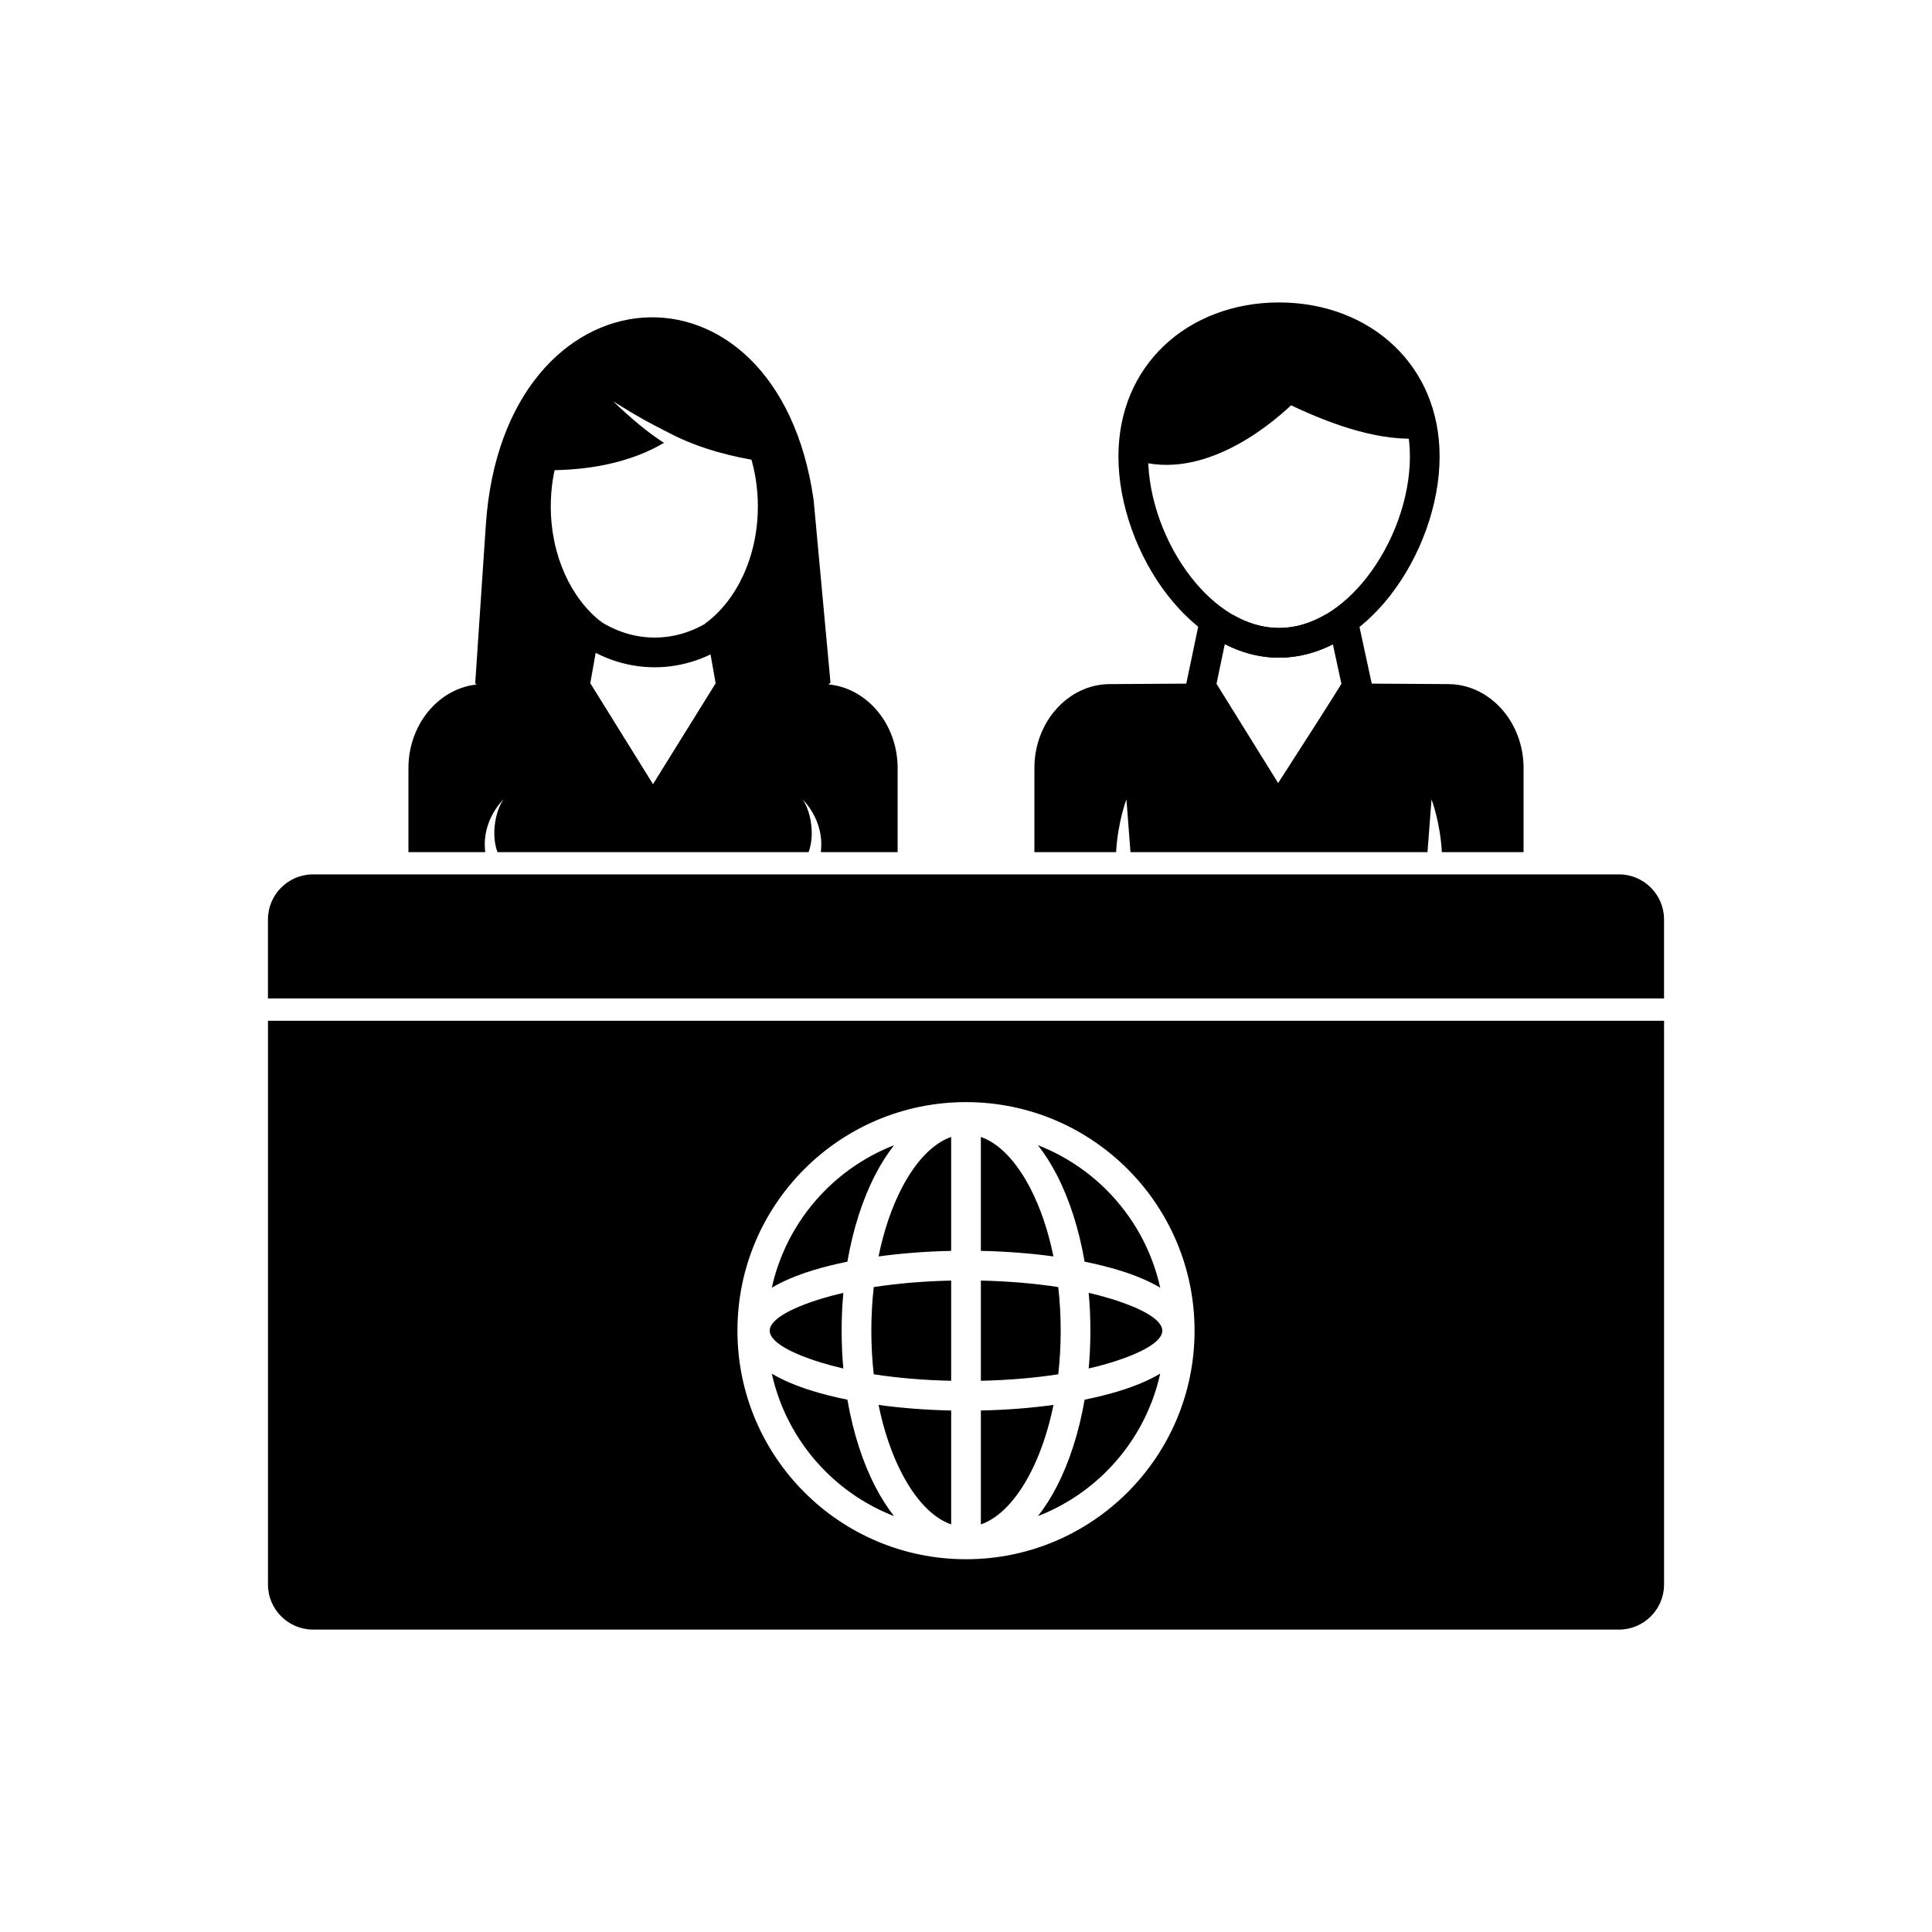 <?xml version="1.0" encoding="UTF-8"?>
<!-- Uploaded to: SVG Repo, www.svgrepo.com, Generator: SVG Repo Mixer Tools -->
<svg fill="#000000" width="800px" height="800px" version="1.1" viewBox="144 144 512 512" xmlns="http://www.w3.org/2000/svg">
 <g>
  <path d="m226.94 375.72h346.12c6.562 0 11.93 5.367 11.93 11.93v20.957h-369.98v-20.957c0-6.562 5.367-11.93 11.93-11.93zm173.06 60.352c16.727 0 31.867 6.781 42.828 17.742 10.961 10.961 17.742 26.105 17.742 42.828 0 16.727-6.781 31.867-17.742 42.828-10.961 10.961-26.105 17.742-42.828 17.742-16.727 0-31.867-6.781-42.828-17.742-10.961-10.961-17.742-26.105-17.742-42.828 0-16.727 6.781-31.867 17.742-42.828 10.961-10.961 26.105-17.742 42.828-17.742zm-19.07 109.71c-1.793-2.285-3.449-4.891-4.945-7.769-3.336-6.43-5.902-14.309-7.414-23.082-3.348-0.68-6.465-1.461-9.293-2.332-4.188-1.289-7.805-2.824-10.738-4.566 2.199 9.98 7.227 18.902 14.199 25.875 5.129 5.129 11.309 9.203 18.191 11.879zm-32.391-60.527c2.934-1.742 6.555-3.277 10.738-4.566 2.828-0.871 5.945-1.656 9.293-2.332 1.512-8.77 4.078-16.648 7.414-23.082 1.496-2.883 3.148-5.488 4.945-7.769-6.883 2.672-13.062 6.75-18.191 11.879-6.973 6.973-12 15.895-14.199 25.875zm70.535-37.754c1.793 2.285 3.449 4.891 4.945 7.769 3.336 6.43 5.902 14.309 7.414 23.082 3.348 0.68 6.465 1.461 9.293 2.332 4.188 1.289 7.805 2.824 10.738 4.566-2.199-9.98-7.227-18.902-14.199-25.875-5.129-5.129-11.309-9.203-18.191-11.879zm32.391 60.527c-2.934 1.742-6.555 3.277-10.738 4.566-2.828 0.871-5.945 1.656-9.293 2.332-1.512 8.77-4.078 16.648-7.414 23.082-1.496 2.883-3.148 5.488-4.945 7.769 6.883-2.672 13.062-6.75 18.191-11.879 6.973-6.973 12-15.895 14.199-25.875zm-83.973-1.363c-0.297-3.262-0.449-6.609-0.449-10.023 0-3.414 0.156-6.766 0.449-10.023-2.094 0.48-4.066 1.008-5.906 1.574-8.406 2.594-13.609 5.613-13.609 8.449 0 2.836 5.199 5.859 13.609 8.449 1.84 0.566 3.812 1.094 5.906 1.574zm65.023-20.047c0.297 3.262 0.449 6.609 0.449 10.023 0 3.414-0.156 6.766-0.449 10.023 2.094-0.48 4.066-1.008 5.906-1.574 8.406-2.594 13.609-5.613 13.609-8.449 0-2.836-5.199-5.859-13.609-8.449-1.84-0.566-3.812-1.094-5.906-1.574zm-49.543 47.797c3.621 6.981 8.168 11.852 13.098 13.57v-30.188c-6.793-0.145-13.273-0.656-19.238-1.473 1.395 6.859 3.5 13.004 6.141 18.094zm20.969 13.57c4.93-1.719 9.477-6.59 13.098-13.57 2.641-5.09 4.746-11.234 6.141-18.094-5.965 0.816-12.445 1.332-19.238 1.473zm20.512-39.785c0.418-3.715 0.641-7.582 0.641-11.555 0-3.973-0.223-7.84-0.641-11.555-6.227-0.961-13.16-1.562-20.512-1.723v26.555c7.356-0.16 14.285-0.762 20.512-1.723zm-28.387-24.832c-7.356 0.16-14.285 0.762-20.512 1.723-0.418 3.715-0.641 7.582-0.641 11.555 0 3.973 0.223 7.84 0.641 11.555 6.227 0.961 13.16 1.562 20.512 1.723zm27.109-6.398c-1.395-6.859-3.5-13.004-6.141-18.094-3.621-6.981-8.168-11.852-13.098-13.57v30.188c6.793 0.145 13.273 0.656 19.238 1.473zm-27.109-31.664c-4.93 1.719-9.477 6.59-13.098 13.57-2.641 5.09-4.746 11.234-6.141 18.094 5.965-0.816 12.445-1.332 19.238-1.473zm188.93-30.789v149.41c0 6.562-5.367 11.93-11.93 11.93h-346.12c-6.562 0-11.93-5.367-11.93-11.93v-149.41z" fill-rule="evenodd"/>
  <path d="m364.09 324.93-47.93 39.441-46.223-39.277 2.816-41.996c4.668-69.625 77.27-74.652 86.875-6.519zm-46.688-82.375c15.152 0 27.438 15.957 27.438 35.641 0 13.336-5.637 24.957-13.988 31.07l2.812 15.855-16.621 26.758-16.621-26.758 2.863-16.152h0.262c-8.129-6.188-13.586-17.648-13.586-30.77 0-19.684 12.285-35.641 27.438-35.641z" fill-rule="evenodd"/>
  <path d="m316.07 369.82h42.211c1.805-4.797 0.434-11.25-1.609-13.973 0 0 5.926 5.469 4.848 13.973h20.359v-22.262c0-12.281-8.996-22.203-19.914-22.262l-28.285-0.176-16.621 26.758-16.621-26.758-28.285 0.176c-10.918 0.059-19.914 9.98-19.914 22.262v22.262h20.359c-1.082-8.504 4.848-13.973 4.848-13.973-2.043 2.727-3.418 9.18-1.609 13.973h40.242z" fill-rule="evenodd"/>
  <path d="m338.61 313.61c-3.148 2.332-6.543 4.156-10.109 5.379-3.512 1.207-7.199 1.848-10.996 1.848-3.957 0-7.789-0.695-11.426-1.996-3.723-1.332-7.231-3.297-10.449-5.801l4.828-6.211c2.566 1.992 5.34 3.555 8.266 4.598 2.797 1 5.742 1.535 8.781 1.535 2.922 0 5.75-0.492 8.445-1.418 2.836-0.973 5.516-2.41 7.988-4.242l4.672 6.305z"/>
  <path d="m357.16 267.23c-0.059 0.008-19.297-0.004-35.332-8.234-6.449-3.309-7.668-3.894-15.32-8.617 4.922 4.676 9.145 8.211 13.449 10.973-16.371 9.723-37.742 6.875-37.824 6.863l0.953-7.812c0.062 0.008 11.719-19.664 24.434-24.383 5.981-2.219 15.258 2.996 23.469 8.07l4.106-1.57c14.254 11.98 17.57 19.645 17.637 19.637l4.43 5.066z"/>
  <path d="m465.71 306.86 3.758-0.031v-0.016c0.809-0.008 1.562 0.23 2.191 0.645 1.762 0.938 3.606 1.68 5.516 2.191 1.867 0.5 3.793 0.766 5.773 0.766 2.059 0 4.047-0.281 5.953-0.809 2.07-0.57 4.066-1.418 5.977-2.496l-0.008-0.016c0.711-0.402 1.492-0.559 2.25-0.496l3.18-0.027v-0.016c1.961-0.016 3.602 1.406 3.914 3.281l3.34 15.457h0.004c0.246 1.145-0.031 2.281-0.676 3.16l-20.984 32.648-3.305-2.121 3.312 2.129c-1.176 1.828-3.609 2.359-5.438 1.184-0.578-0.371-1.027-0.871-1.332-1.438l-20.281-32.656h-0.008c-0.609-0.98-0.734-2.125-0.441-3.156l3.148-15.059-0.008-0.008c0.41-1.965 2.219-3.277 4.172-3.117zm9.434 10.383c-2.242-0.602-4.434-1.461-6.559-2.543l-2.234 10.684 16.297 26.242 16.871-26.254-2.297-10.633c-2.019 1.023-4.102 1.844-6.231 2.434-2.633 0.727-5.324 1.117-8.047 1.117-2.652 0-5.262-0.363-7.801-1.043z"/>
  <path d="m482.95 224.15c11.961 0 22.809 4.141 30.57 11.555 7.426 7.094 11.992 17.105 11.992 29.281 0 12.695-5.051 26.555-13.133 36.883-7.606 9.719-17.934 16.418-29.426 16.418-11.496 0-21.824-6.699-29.426-16.418-8.082-10.328-13.133-24.188-13.133-36.883 0-12.176 4.566-22.188 11.992-29.281 7.762-7.414 18.609-11.555 30.57-11.555zm25.156 17.242c-6.297-6.016-15.219-9.371-25.156-9.371s-18.863 3.356-25.156 9.371c-5.902 5.641-9.531 13.695-9.531 23.594 0 11.012 4.402 23.059 11.441 32.055 6.195 7.918 14.383 13.375 23.246 13.375s17.055-5.457 23.246-13.375c7.039-8.996 11.441-21.043 11.441-32.055 0-9.895-3.629-17.953-9.531-23.594z"/>
  <path d="m464.94 229.86c0.035 0.027 13.473-4.445 19.863-1.738 5.547 2.352 15.148 1.023 20.293 4.633 4.965 3.481 5.453 11.949 12.066 11.254l3.875 16.074c-10.691 1.125-23.676-3.324-34.887-8.676-6.109 5.754-24.809 21.16-43.145 13.871l2.891-7.289c-0.406-8.637 7.781-20.094 14.176-23.402 0.633-0.328 1.293-0.555 1.969-0.703l2.894-4.023z"/>
  <path d="m481.96 369.82h40.34l1.07-13.973s2.281 5.898 2.738 13.973h21.656v-22.262c0-12.281-8.996-22.203-19.914-22.262l-28.285-0.176-16.621 26.758-16.621-26.758-28.285 0.176c-10.918 0.059-19.914 9.98-19.914 22.262v22.262h21.656c0.457-8.074 2.738-13.973 2.738-13.973l1.07 13.973z" fill-rule="evenodd"/>
 </g>
</svg>
